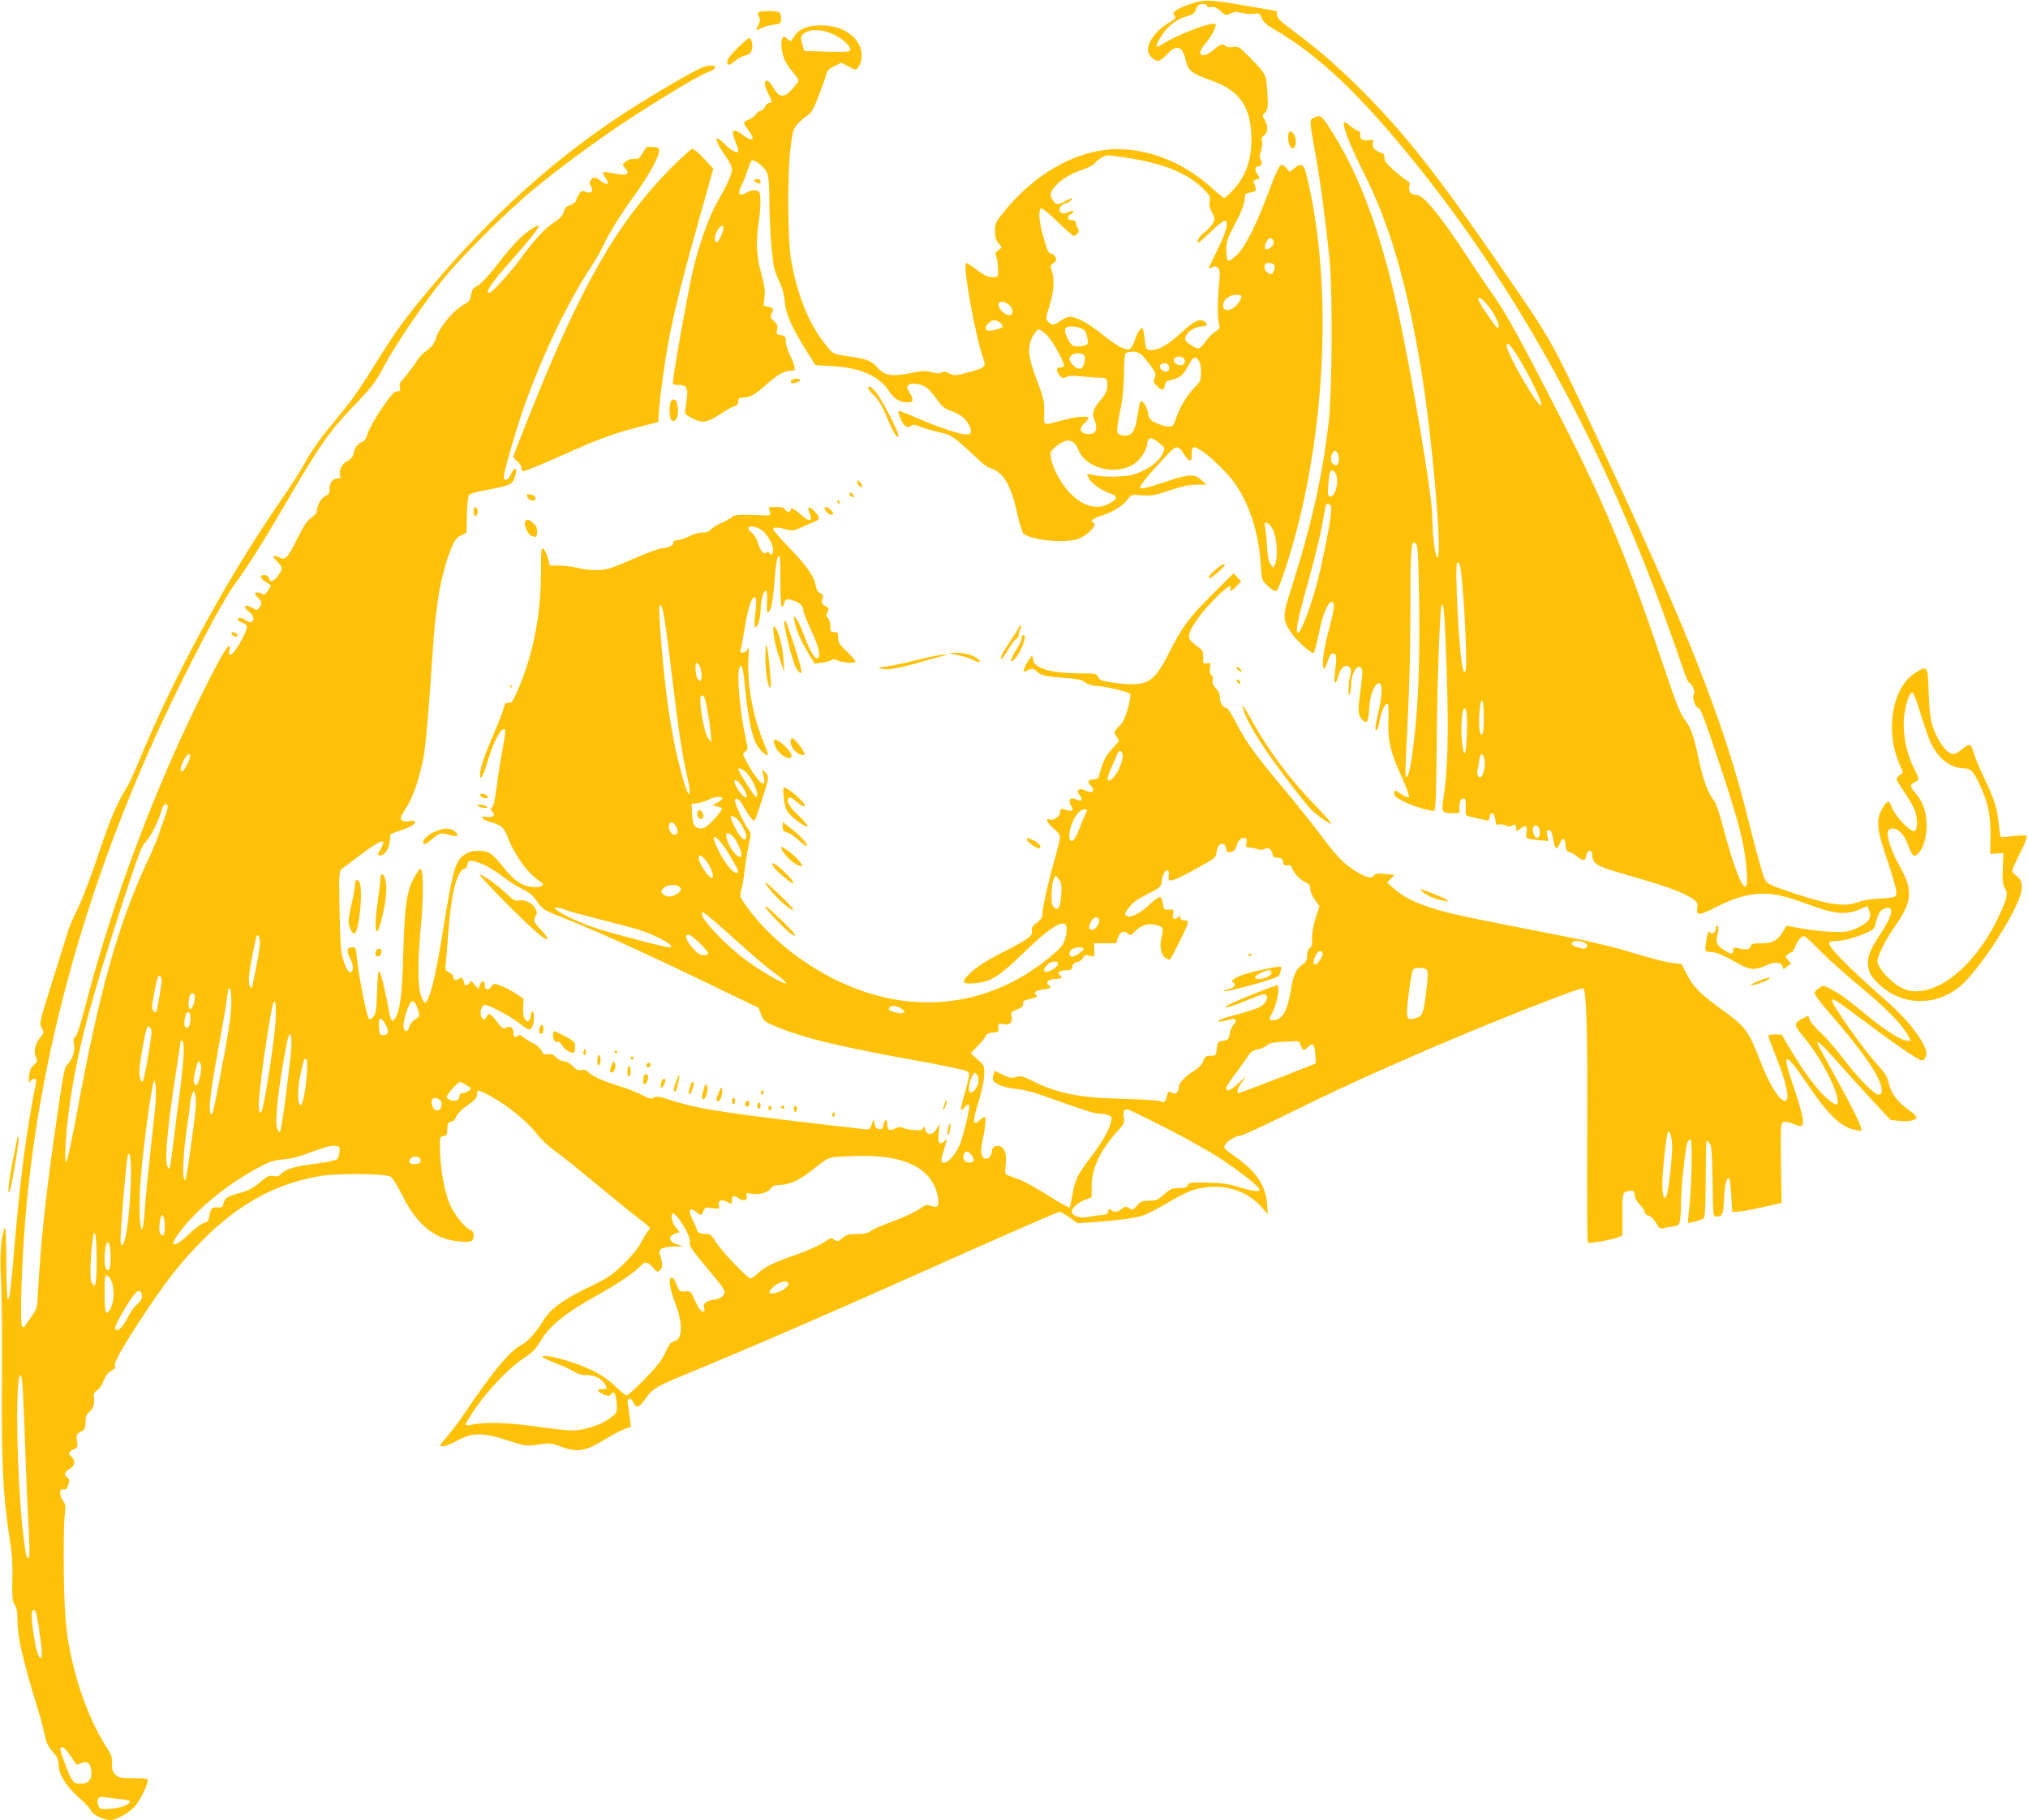<?xml version="1.0" standalone="no"?>
<!DOCTYPE svg PUBLIC "-//W3C//DTD SVG 20010904//EN"
 "http://www.w3.org/TR/2001/REC-SVG-20010904/DTD/svg10.dtd">
<svg version="1.0" xmlns="http://www.w3.org/2000/svg"
 width="1280pt" height="1149pt" viewBox="0 0 1280 1149"
 preserveAspectRatio="xMidYMid meet">
<g transform="translate(0,1149) scale(0.1,-0.1)"
fill="#ffc107" stroke="none">
<path d="M7519 11467 c-84 -28 -125 -55 -110 -70 17 -17 14 -24 -31 -50 -88
-52 -148 -141 -129 -191 12 -31 49 -56 69 -48 9 3 33 23 53 44 57 60 93 46
113 -43 15 -66 36 -82 166 -129 170 -61 240 -158 248 -342 6 -149 -32 -262
-122 -355 -22 -24 -44 -43 -49 -43 -5 0 -36 25 -69 55 -162 150 -357 238 -558
252 -265 18 -557 -134 -770 -402 -45 -56 -50 -68 -50 -113 0 -35 6 -57 22 -77
l21 -27 -22 -17 c-19 -15 -21 -21 -12 -45 6 -15 11 -50 11 -77 0 -48 -1 -49
-31 -49 -35 0 -58 11 -118 57 -24 18 -48 33 -53 33 -25 0 56 -457 108 -602 19
-54 12 -61 -96 -89 -82 -22 -87 -22 -119 -6 -25 13 -37 14 -47 6 -10 -8 -27
-8 -63 1 -41 10 -64 9 -132 -5 -119 -24 -165 -17 -209 33 -39 44 -71 57 -180
72 -105 15 -102 13 -160 88 -98 126 -170 308 -207 522 -22 125 -24 533 -4 704
13 107 18 123 44 152 15 18 43 42 61 53 27 17 40 39 74 128 23 60 45 121 48
136 5 21 18 34 51 50 l44 21 45 -24 c44 -24 46 -25 60 -6 41 57 25 147 -37
200 -54 45 -116 66 -201 66 -79 0 -137 -24 -165 -68 -9 -15 -18 -29 -20 -31
-2 -2 -12 4 -24 14 -17 17 -22 17 -30 5 -14 -21 -6 -98 15 -141 9 -20 33 -55
52 -77 19 -22 34 -44 34 -49 0 -15 -62 -85 -84 -93 -29 -11 -51 3 -77 50 -41
73 -73 40 -33 -35 28 -54 30 -65 9 -65 -9 0 -21 -11 -27 -25 -6 -14 -18 -25
-27 -25 -9 0 -22 -9 -29 -21 -7 -11 -29 -27 -48 -35 -37 -16 -37 -17 3 -70 41
-55 24 -72 -31 -31 -69 52 -86 42 -56 -33 11 -28 20 -55 20 -60 0 -24 -38 -6
-82 37 -78 77 -74 34 7 -81 19 -26 35 -60 35 -75 0 -31 -30 -97 -93 -207 -52
-91 -112 -257 -152 -424 -33 -138 -135 -712 -128 -722 2 -5 19 -8 37 -8 49 0
60 -19 51 -87 -3 -32 -9 -67 -11 -78 -4 -16 5 -25 46 -46 64 -33 94 -28 181
30 34 23 72 44 85 47 17 4 24 13 24 30 0 20 5 24 30 24 43 0 79 21 152 87 66
59 111 83 153 83 23 0 25 3 19 28 -4 15 -17 48 -30 74 -13 26 -24 63 -24 81 0
30 -4 35 -31 41 -28 5 -30 8 -24 35 5 23 1 34 -20 54 -23 20 -25 28 -16 45 17
32 14 39 -20 46 l-30 6 6 53 c5 41 1 74 -21 152 -30 109 -34 207 -15 325 12
72 14 160 5 184 -8 21 -49 20 -85 -1 -44 -26 -56 -6 -28 48 12 24 30 69 39 99
10 30 21 55 26 57 18 6 73 -37 91 -69 14 -27 18 -61 19 -188 2 -183 17 -379
34 -435 7 -22 22 -60 35 -85 13 -27 24 -72 28 -113 5 -77 48 -172 140 -317
l54 -85 104 -6 c178 -10 295 -61 357 -154 36 -54 68 -74 120 -75 38 0 41 14
12 63 -18 30 -19 36 -5 47 20 16 81 7 115 -18 14 -10 42 -43 63 -73 29 -41 48
-58 83 -71 25 -9 56 -24 70 -33 32 -21 65 -74 62 -100 -3 -16 -9 -19 -38 -17
-45 4 -189 53 -314 108 -55 24 -102 42 -104 40 -8 -9 19 -74 37 -90 16 -15 22
-15 39 -5 17 11 27 10 59 -4 21 -9 69 -23 106 -32 99 -22 93 -18 277 -190 19
-18 46 -36 60 -40 81 -24 130 -104 169 -281 16 -70 35 -131 42 -135 69 -45
292 -61 359 -25 67 35 109 88 78 98 -22 8 2 26 55 43 74 24 132 60 162 100 26
34 27 34 93 28 59 -4 80 -1 174 31 77 26 125 36 170 36 l63 1 -33 29 c-45 41
-76 39 -239 -16 -91 -31 -139 -42 -146 -35 -9 9 37 68 169 209 59 63 70 63
109 2 31 -49 51 -48 47 3 -1 19 2 38 8 42 29 18 199 -131 272 -238 87 -128
143 -307 155 -496 6 -102 7 -104 40 -135 58 -53 59 -52 87 21 40 105 101 314
134 463 154 677 172 1439 48 2019 -34 161 -41 170 -96 129 l-32 -23 -18 23
c-10 12 -23 22 -29 22 -15 0 -41 -54 -95 -200 -72 -190 -137 -318 -189 -369
-25 -24 -50 -40 -56 -37 -6 4 -11 34 -11 67 0 52 6 71 56 167 47 90 59 125 63
184 1 4 17 10 37 14 36 7 38 11 19 57 -6 14 -2 20 14 24 25 6 25 7 5 38 -17
25 -12 45 11 45 18 0 24 21 12 42 -8 11 -7 28 2 56 7 21 10 49 6 61 -5 17 -1
27 14 37 25 18 27 56 4 95 -16 27 -16 29 2 49 19 21 20 35 12 157 -6 82 -9 88
-106 188 -69 70 -73 73 -110 68 -23 -3 -41 -1 -45 6 -12 18 -34 13 -69 -18
-78 -69 -126 -42 -60 33 22 25 47 63 55 85 16 39 15 41 -2 41 -52 0 -251 -80
-332 -134 -38 -25 -37 -4 1 55 39 62 96 107 158 125 42 12 54 21 59 40 4 13
14 29 24 34 20 11 50 4 50 -11 0 -5 11 -7 24 -3 17 4 33 -2 58 -25 34 -29 37
-30 65 -16 23 11 37 12 68 4 22 -6 56 -9 77 -6 36 5 39 3 52 -28 9 -22 31 -43
63 -61 300 -173 565 -425 941 -897 630 -791 1156 -1758 1547 -2842 45 -126 95
-267 110 -312 14 -46 31 -83 36 -83 16 0 41 -60 30 -73 -14 -18 10 -87 30 -87
12 0 43 -84 127 -337 126 -380 157 -498 174 -661 25 -250 -49 -123 -148 253
-20 77 -45 149 -55 160 -34 37 -70 134 -95 252 -33 159 -50 206 -91 261 -29
37 -57 110 -143 367 -214 636 -359 987 -618 1495 -241 472 -362 694 -422 780
-37 52 -120 174 -183 271 -180 274 -283 399 -328 399 -34 0 -52 21 -44 53 5
20 2 28 -17 38 -12 7 -50 37 -83 66 -46 42 -59 60 -57 78 2 17 -3 25 -20 30
-39 12 -60 37 -53 63 5 22 4 23 -25 17 -36 -8 -63 9 -55 36 4 12 -1 19 -15 24
-11 3 -34 18 -50 32 -17 14 -33 23 -36 21 -15 -15 33 -138 123 -318 161 -319
266 -674 357 -1210 72 -421 143 -1220 108 -1220 -13 0 -32 153 -32 259 0 133
-132 915 -225 1336 -99 448 -231 808 -388 1061 -86 139 -88 140 -127 124 -38
-16 -38 -6 4 -240 30 -164 68 -458 88 -665 20 -212 16 -829 -6 -1020 -40 -348
-110 -656 -240 -1063 -52 -162 -52 -186 5 -268 36 -52 131 -136 141 -126 5 5
19 60 32 123 25 122 57 199 81 199 23 0 18 -41 -20 -185 -33 -122 -46 -235
-27 -235 5 0 15 21 23 48 11 36 19 47 34 47 22 0 24 -20 10 -127 -9 -69 6 -78
23 -13 14 51 45 76 69 53 11 -12 12 -24 4 -59 -13 -54 -13 -148 -1 -109 4 14
8 44 9 68 2 74 49 134 68 85 4 -9 -1 -71 -11 -137 -18 -125 -15 -158 18 -185
25 -21 33 -5 38 77 5 85 32 154 61 160 24 5 23 -74 -3 -183 -22 -94 -24 -115
-12 -115 5 0 14 28 20 61 11 63 36 114 51 105 5 -3 6 -47 4 -98 -6 -125 12
-206 82 -358 31 -68 52 -127 48 -131 -5 -5 -25 2 -45 16 -45 30 -48 31 -48 5
0 -14 17 -28 58 -49 61 -31 175 -65 195 -58 8 2 12 100 14 343 3 430 20 930
32 951 14 26 19 -45 33 -445 12 -366 5 -611 -23 -781 -12 -77 -7 -84 58 -85
45 -1 48 1 45 23 -5 35 7 71 23 71 16 0 19 -14 16 -72 -2 -33 0 -38 26 -43 15
-3 47 -10 70 -16 54 -12 51 -13 55 14 5 38 33 26 36 -16 3 -32 6 -37 21 -32
11 3 30 0 45 -6 19 -9 29 -9 39 -1 16 14 27 6 27 -20 0 -19 1 -19 26 1 34 27
47 18 39 -25 -7 -39 -6 -40 78 -48 l59 -5 -6 35 c-5 26 -4 34 8 34 16 0 21
-12 32 -73 9 -51 21 -55 39 -11 18 43 32 37 37 -16 2 -25 8 -36 23 -39 11 -2
33 -14 48 -27 37 -31 55 -30 59 3 4 41 38 44 38 5 0 -51 26 -69 160 -108 255
-73 356 -107 415 -136 84 -42 95 -54 88 -90 -10 -51 12 -49 125 9 126 64 223
87 327 80 68 -5 122 -20 310 -88 111 -39 187 -42 259 -11 27 12 50 22 51 22 2
0 8 -14 14 -32 15 -44 -6 -73 -77 -106 -49 -23 -69 -26 -147 -25 -49 1 -137
10 -195 20 l-105 19 -20 -35 c-33 -57 -67 -76 -138 -76 -53 0 -63 -3 -68 -20
-5 -21 -27 -23 -81 -10 -24 6 -28 4 -28 -14 0 -26 -14 -27 -56 0 -48 29 -57
50 -44 100 8 30 8 45 1 52 -8 8 -11 5 -11 -10 0 -30 -26 -49 -38 -27 -7 12
-12 2 -21 -45 -7 -34 -9 -66 -6 -71 3 -6 20 -10 37 -10 29 0 84 -24 171 -74
68 -39 107 -42 171 -12 59 28 101 24 108 -10 3 -15 6 -14 28 4 l25 20 -20 22
c-19 22 -19 22 0 36 10 8 22 14 26 14 3 0 12 15 19 33 16 40 39 67 56 67 8 0
51 -39 96 -86 46 -48 156 -147 244 -220 167 -138 274 -245 313 -314 l22 -40
-23 0 c-34 0 -137 64 -242 150 -137 113 -166 134 -229 170 -55 31 -58 31 -83
15 -14 -9 -28 -23 -31 -31 -3 -9 29 -53 84 -117 114 -131 202 -241 265 -335
73 -108 97 -192 54 -192 -26 0 -126 102 -217 221 -49 65 -118 143 -152 175
-34 31 -64 68 -67 81 -5 23 -5 23 -39 6 -59 -31 -60 -44 -9 -104 98 -115 192
-281 220 -383 19 -71 2 -76 -62 -19 -65 58 -144 165 -225 301 l-60 101 -42 1
c-24 0 -43 -4 -43 -8 0 -5 18 -53 40 -108 76 -185 101 -304 66 -304 -36 0 -99
104 -161 265 -67 174 -92 207 -232 308 -143 103 -185 145 -227 228 l-33 64
-59 6 c-32 3 -140 31 -239 61 -118 37 -271 74 -445 108 -585 114 -680 133
-794 166 -132 38 -216 79 -279 135 l-42 37 23 25 23 24 -58 6 c-45 5 -61 3
-69 -8 -17 -23 -45 -18 -110 21 -81 49 -120 88 -233 239 -54 72 -162 207 -240
300 -173 206 -227 282 -289 402 -26 51 -52 93 -59 93 -22 0 -43 31 -43 64 0
22 -9 43 -26 61 -18 19 -24 34 -20 50 4 14 0 27 -8 34 -10 8 -13 23 -9 45 5
31 4 33 -20 29 -23 -5 -24 -2 -23 37 1 34 -4 46 -23 59 -13 9 -34 26 -47 38
-31 28 -25 58 22 128 75 112 245 274 220 210 -9 -24 8 -17 39 15 l29 30 -24
25 -24 26 -129 -128 c-152 -152 -195 -208 -275 -368 -101 -202 -142 -224 -359
-194 -69 10 -83 15 -92 35 -10 22 -15 23 -117 23 -179 1 -285 31 -294 86 l-5
30 -21 -30 c-22 -31 -40 -75 -30 -75 3 0 17 5 31 12 21 10 29 8 48 -9 30 -28
46 -32 171 -42 85 -6 113 -12 136 -29 19 -14 44 -22 70 -22 44 0 199 -36 213
-50 5 -4 -1 -45 -14 -90 -17 -63 -30 -90 -56 -116 -34 -34 -34 -34 -17 -63
l17 -29 -46 -52 c-43 -47 -54 -72 -83 -177 -2 -7 -17 -13 -34 -13 -33 0 -40
-19 -15 -40 19 -16 19 -40 0 -40 -8 0 -26 5 -40 12 -36 16 -56 -3 -31 -31 22
-25 13 -45 -14 -31 -44 24 -64 2 -38 -40 17 -26 3 -36 -32 -23 -32 12 -40 8
-40 -18 0 -23 -42 -51 -64 -43 -32 12 -16 -24 24 -56 25 -20 40 -40 40 -54 0
-12 -14 -72 -31 -132 -42 -148 -79 -312 -79 -350 0 -24 -8 -38 -36 -59 -28
-21 -35 -33 -31 -52 6 -32 -22 -52 -193 -139 -89 -46 -153 -86 -189 -120 -69
-64 -64 -79 25 -71 98 9 151 43 304 191 133 129 209 186 249 186 24 0 29 -22
18 -80 -11 -52 -27 -73 -118 -146 -287 -230 -631 -317 -985 -249 -352 67 -723
309 -924 600 -31 45 -32 49 -21 86 7 22 16 79 21 127 6 48 17 119 26 159 16
70 16 72 -5 101 -36 52 -91 176 -82 185 14 14 29 0 62 -58 28 -51 56 -83 63
-74 7 9 75 217 81 250 5 28 2 38 -16 54 l-22 20 7 -25 c36 -116 -24 -73 -105
77 -23 43 -23 45 -5 58 17 13 18 17 2 87 -37 168 -58 414 -37 447 15 23 21 -3
36 -151 17 -165 40 -278 65 -328 20 -39 67 -87 76 -77 3 3 -10 43 -29 89 -66
155 -104 373 -93 527 5 54 3 69 -4 54 -11 -27 -56 -33 -46 -7 4 9 15 73 27
143 20 124 44 198 64 190 11 -5 11 -26 0 -121 -5 -46 -4 -68 3 -68 15 0 32 57
33 114 0 58 19 122 34 118 6 -1 9 -31 6 -74 -2 -47 0 -68 7 -64 20 12 31 71
41 205 5 74 15 139 20 144 15 15 16 11 16 -160 0 -95 4 -153 10 -153 6 -1 12
7 13 17 6 30 19 36 56 23 45 -14 66 -35 66 -63 0 -12 23 -69 50 -127 47 -99
62 -162 41 -175 -16 -9 -48 42 -82 134 -18 49 -41 100 -52 113 l-18 23 6 -40
c8 -48 42 -126 91 -206 l35 -58 47 6 c26 3 53 10 60 16 9 7 20 7 35 -1 33 -16
117 -22 117 -8 0 6 -25 35 -55 63 -47 44 -55 58 -55 88 0 31 -3 35 -25 35 -22
0 -25 4 -25 39 0 22 -6 44 -15 51 -11 9 -12 17 -5 30 15 27 13 34 -12 45 -23
10 -26 25 -14 55 4 10 -2 19 -16 25 -16 7 -25 22 -29 46 -9 59 -55 124 -165
239 -57 59 -104 112 -104 119 0 14 28 14 83 -1 39 -10 49 -9 98 14 30 14 66
30 82 36 34 15 34 24 -2 64 -34 38 -49 32 -31 -12 22 -53 -1 -58 -53 -11 -43
40 -67 51 -67 31 0 -16 -30 -12 -36 5 -4 11 -21 15 -56 15 -44 0 -49 -2 -43
-17 12 -33 10 -38 -20 -37 -170 7 -196 6 -213 -9 -9 -8 -38 -25 -64 -36 -26
-11 -57 -30 -69 -42 -16 -16 -33 -22 -56 -21 -19 2 -53 -8 -82 -23 -28 -14
-62 -25 -76 -25 -15 0 -25 -6 -25 -15 0 -19 -25 -31 -76 -37 -22 -3 -97 -31
-165 -61 -68 -30 -142 -60 -164 -66 -54 -15 -128 -13 -200 4 -33 8 -86 15
-117 15 l-58 0 -11 44 c-6 25 -18 51 -28 60 -15 13 -16 2 -17 -157 0 -269 -53
-528 -154 -752 -24 -54 -33 -65 -51 -62 -19 2 -24 -5 -30 -34 -5 -20 -33 -93
-63 -162 -58 -134 -86 -216 -86 -254 0 -47 17 -20 44 69 41 139 90 229 114
214 4 -2 -2 -54 -14 -115 -12 -61 -29 -168 -38 -238 -11 -87 -20 -131 -30
-139 -13 -9 -13 -12 1 -26 23 -24 6 -41 -34 -35 -50 9 -37 -15 18 -31 79 -23
89 -33 118 -108 44 -112 133 -231 205 -271 28 -16 10 -33 -35 -33 -79 0 -133
36 -216 143 -24 31 -57 64 -73 72 -36 19 -103 19 -138 1 -78 -41 -90 -79 -157
-498 -45 -284 -87 -448 -114 -448 -6 0 -17 23 -26 52 -19 66 -19 216 0 413 16
161 18 338 6 370 -7 17 -11 15 -33 -21 -60 -95 -74 -179 -83 -515 -6 -241 -20
-350 -51 -397 -21 -31 -27 -21 -43 68 -19 104 -43 203 -55 225 -9 16 -12 -10
-16 -121 -4 -122 -8 -145 -24 -163 -11 -12 -23 -18 -28 -13 -13 13 -67 286
-74 375 -7 73 -8 77 -31 77 -34 0 -38 -22 -13 -70 22 -43 23 -81 3 -87 -14 -5
-31 25 -51 92 -11 36 -16 117 -19 297 -4 229 -3 249 14 262 10 8 56 43 103 78
148 112 186 125 142 47 -21 -37 -22 -39 -4 -39 30 0 56 37 62 88 l5 47 64 23
c36 12 71 28 78 34 23 19 14 31 -17 25 -36 -8 -60 0 -60 19 0 8 16 38 35 67
42 61 87 197 109 323 15 85 32 286 56 649 21 313 52 492 111 645 26 69 36 83
67 99 l36 18 3 114 c2 77 7 117 16 127 8 7 60 21 118 31 134 24 156 35 169 80
12 45 12 51 -1 51 -5 0 -17 -16 -25 -35 -16 -38 -44 -47 -44 -14 0 27 58 232
110 389 116 345 294 720 460 965 15 22 50 87 78 145 31 61 96 165 157 249 104
142 175 268 175 310 0 16 -6 21 -30 23 -16 0 -35 1 -40 2 -6 1 -21 -17 -33
-39 -20 -34 -27 -40 -53 -38 -17 2 -39 -5 -54 -16 -23 -19 -24 -20 -7 -39 38
-42 16 -54 -68 -37 -33 7 -63 11 -68 8 -4 -2 2 -18 13 -34 30 -41 16 -54 -24
-24 -38 29 -49 31 -66 10 -11 -13 -11 -20 0 -41 18 -33 3 -48 -33 -35 -23 9
-29 7 -41 -12 -8 -12 -17 -31 -20 -42 -3 -12 -20 -25 -38 -30 -24 -8 -34 -18
-40 -42 -6 -24 -23 -42 -63 -68 -58 -39 -115 -101 -215 -235 -63 -85 -177
-210 -192 -210 -31 0 18 70 147 215 94 105 165 193 165 206 0 17 -62 -22 -118
-75 -30 -28 -82 -87 -116 -131 -80 -106 -136 -165 -163 -176 -17 -6 -24 -19
-29 -49 -5 -31 -13 -44 -33 -55 -78 -40 -170 -150 -192 -228 -6 -22 -24 -46
-47 -63 -44 -33 -52 -43 -96 -109 -19 -27 -46 -62 -61 -77 -21 -21 -26 -33
-21 -53 5 -21 3 -25 -17 -25 -19 0 -39 -23 -100 -112 -42 -62 -81 -132 -87
-156 -6 -24 -19 -46 -28 -49 -31 -11 -52 -35 -58 -69 -4 -24 -16 -39 -40 -53
-38 -22 -56 -57 -47 -90 4 -16 1 -21 -15 -21 -31 0 -52 -27 -52 -66 0 -28 -5
-36 -25 -44 -26 -10 -55 -62 -55 -97 0 -10 -16 -28 -34 -40 -26 -17 -47 -48
-86 -126 -59 -121 -81 -147 -110 -129 -11 7 -27 12 -37 12 -13 0 -9 -8 15 -33
39 -40 39 -49 6 -93 -30 -38 -49 -43 -57 -14 -3 12 -14 20 -25 20 -36 0 -34
-19 2 -41 20 -12 36 -23 36 -26 0 -3 -10 -18 -21 -35 -15 -21 -25 -26 -32 -19
-13 13 -47 15 -47 3 0 -5 9 -17 20 -27 24 -21 25 -34 6 -61 -14 -19 -15 -19
-46 0 -45 26 -62 6 -21 -23 33 -24 41 -58 16 -68 -9 -3 -24 2 -34 11 -20 18
-51 21 -51 5 0 -5 14 -15 30 -20 37 -13 37 -25 4 -92 -51 -101 -99 -146 -86
-81 12 65 -29 7 -115 -161 -340 -664 -615 -1391 -802 -2115 -24 -93 -46 -159
-56 -166 -11 -8 -14 -20 -9 -38 10 -40 -4 -92 -33 -127 -30 -35 -26 -17 -88
-444 -61 -429 -90 -709 -108 -1050 -3 -51 -9 -67 -39 -107 -20 -26 -38 -52
-40 -59 -2 -7 -9 -9 -17 -5 -14 9 -9 272 10 561 76 1139 411 2328 984 3490
150 303 286 555 345 635 92 127 169 248 325 515 212 364 275 454 430 615 115
121 137 149 190 250 73 138 259 411 380 557 116 141 388 412 544 542 170 142
404 315 596 442 192 128 472 296 517 311 75 25 66 57 -11 39 -48 -11 -377
-204 -581 -342 -438 -296 -843 -674 -1221 -1139 -115 -141 -166 -214 -290
-413 -57 -93 -129 -199 -159 -236 -30 -38 -94 -117 -142 -176 -48 -59 -106
-144 -129 -189 -23 -44 -94 -155 -157 -246 -339 -490 -677 -1113 -898 -1652
-25 -62 -60 -138 -79 -168 -66 -110 -98 -187 -176 -419 -43 -130 -101 -281
-128 -336 -27 -55 -54 -116 -59 -135 -6 -19 -50 -160 -98 -313 -86 -273 -87
-279 -71 -306 16 -28 16 -30 -13 -66 -32 -40 -39 -89 -20 -126 9 -16 6 -23
-16 -42 -20 -17 -27 -34 -31 -72 -3 -39 -2 -46 7 -32 6 9 18 17 27 17 12 0 14
-7 9 -32 -56 -279 -93 -554 -131 -983 -30 -348 -34 -375 -46 -375 -5 0 -9 94
-9 233 0 128 -4 225 -9 217 -23 -43 -34 -174 -25 -318 5 -81 8 -358 6 -617 -4
-524 6 -745 44 -995 20 -127 25 -195 22 -295 -2 -110 0 -134 15 -155 11 -16
17 -44 17 -80 0 -128 26 -242 135 -600 19 -63 37 -134 41 -158 5 -30 18 -57
45 -88 30 -35 39 -54 39 -83 0 -61 43 -131 124 -205 41 -36 78 -76 81 -87 7
-23 82 -59 121 -59 35 0 113 42 151 82 31 32 78 123 85 163 3 18 -3 19 -89 20
-83 0 -95 2 -115 23 -18 18 -23 32 -21 70 1 38 -4 56 -31 97 -78 117 -158 306
-201 472 -54 206 -67 319 -72 613 -2 151 -1 315 4 364 8 78 7 91 -9 111 -10
13 -18 35 -18 50 0 21 4 26 22 23 17 -2 23 4 30 31 8 27 6 36 -6 43 -25 14
-19 37 14 56 35 20 39 51 10 77 -23 20 -18 32 17 46 23 9 25 13 19 52 -6 39
-4 43 24 59 26 15 30 22 30 62 0 33 5 48 20 59 25 18 39 55 33 93 -4 24 0 34
19 46 14 9 33 37 42 62 12 31 28 51 47 62 23 11 29 20 24 35 -7 21 73 157 226
384 119 176 203 280 328 406 229 230 459 356 741 405 106 18 409 16 446 -4 11
-6 43 -58 72 -116 94 -189 206 -280 361 -293 57 -5 75 -3 82 8 15 25 10 57
-11 64 -35 11 -107 103 -134 170 -32 81 -56 215 -59 332 -2 84 -1 88 21 91 23
3 24 6 26 57 1 22 6 31 22 33 12 2 27 16 35 35 8 19 37 48 72 71 41 29 57 46
57 62 0 13 4 25 9 29 11 6 143 -69 205 -118 76 -58 131 -111 171 -163 22 -29
72 -75 110 -102 39 -27 153 -119 255 -204 102 -84 223 -183 269 -218 72 -55
81 -65 67 -75 -9 -7 -30 -39 -46 -72 -20 -39 -57 -86 -113 -141 -74 -72 -99
-89 -209 -142 -169 -81 -254 -142 -298 -215 -49 -79 -97 -133 -139 -155 -73
-37 -183 -170 -360 -434 -29 -43 -77 -107 -107 -142 -53 -63 -54 -64 -28 -64
15 0 57 17 93 37 91 51 161 51 319 -1 112 -36 115 -37 190 -25 67 10 83 9 122
-6 129 -48 167 -42 313 47 43 26 94 52 114 59 l35 11 -7 57 c-3 31 -9 71 -12
89 -7 40 18 45 35 7 17 -36 37 -31 70 18 49 70 71 83 257 160 446 184 898 380
1728 751 340 152 626 276 634 276 8 0 37 -16 64 -36 l50 -36 92 6 c171 12 282
28 330 46 26 10 94 46 150 79 123 72 169 90 262 98 128 10 251 -38 331 -131
l36 -41 -5 66 c-8 114 -70 206 -198 295 -70 49 -78 58 -68 75 13 26 68 59 96
59 12 0 142 60 290 133 304 150 521 250 903 415 403 173 962 394 973 383 21
-21 28 -288 25 -928 -2 -369 0 -674 4 -678 7 -7 148 18 191 34 l27 11 0 135
c0 143 0 142 50 147 21 3 25 -2 28 -28 2 -19 15 -43 33 -60 16 -15 29 -35 29
-45 0 -10 11 -19 25 -23 15 -4 34 -22 47 -46 18 -32 27 -39 43 -35 11 4 39 9
61 12 39 5 42 8 48 42 3 20 6 69 6 109 0 89 27 344 40 378 6 15 15 22 21 18
13 -8 5 -320 -11 -449 -5 -38 -7 -71 -6 -73 7 -6 89 17 100 28 7 7 11 84 12
238 1 276 -1 261 21 239 16 -16 18 -45 22 -242 3 -222 3 -225 25 -225 38 0 43
13 48 118 5 93 17 137 34 120 3 -4 8 -52 11 -107 l6 -101 31 0 c17 0 87 13
156 28 l125 28 -4 252 c-3 234 -2 252 14 258 10 4 32 2 49 -5 69 -29 76 -27
76 15 0 22 -25 113 -57 206 -82 236 -62 241 86 22 122 -179 197 -255 274 -280
31 -9 60 -15 64 -11 11 11 -40 118 -162 338 -63 115 -115 211 -115 214 0 19
31 -10 126 -117 60 -68 160 -178 222 -245 l113 -122 56 -7 c57 -7 103 2 110
22 2 6 -22 28 -52 49 -67 46 -110 105 -125 171 -8 35 -24 62 -58 99 -95 101
-312 408 -298 422 9 10 22 1 221 -147 94 -71 211 -154 260 -186 83 -54 89 -56
101 -39 21 28 17 52 -15 109 -47 80 -118 163 -221 254 -265 234 -378 351 -364
373 3 5 22 9 42 9 46 0 120 20 190 50 40 17 54 29 58 49 14 65 30 96 57 105
66 24 57 -36 -25 -161 -63 -97 -78 -131 -78 -183 0 -53 18 -86 73 -137 156
-144 389 -135 540 20 101 105 242 313 318 471 51 104 53 162 9 194 -16 13 -30
28 -30 36 0 7 23 57 50 111 32 61 47 102 41 108 -5 5 -36 5 -82 -1 -41 -5 -77
-8 -80 -6 -3 2 -9 37 -13 78 -9 99 -26 154 -92 294 -31 64 -61 137 -67 161 -7
24 -17 46 -24 48 -7 3 -29 -9 -48 -26 -20 -17 -44 -31 -54 -31 -29 0 -64 34
-94 88 -48 87 -58 137 -64 300 -6 174 -6 173 -86 123 -146 -93 -191 -366 -96
-580 l20 -46 -20 -17 c-12 -9 -21 -21 -21 -26 0 -6 21 -41 47 -79 25 -37 54
-86 64 -108 24 -51 25 -133 3 -142 -23 -8 -120 91 -140 144 -9 24 -20 43 -25
43 -15 0 -49 -53 -59 -92 -15 -54 -5 -110 52 -278 27 -80 52 -164 55 -187 7
-49 4 -50 -117 -56 -41 -2 -95 -12 -120 -21 -81 -32 -185 -19 -395 51 -177 59
-180 61 -199 98 -10 21 -54 178 -96 349 -160 646 -381 1204 -970 2456 -292
620 -267 577 -639 1115 -354 512 -548 759 -791 1009 -165 169 -302 291 -467
413 -90 67 -113 89 -113 109 0 13 -1 24 -2 24 -2 1 -82 14 -178 31 -238 42
-280 44 -361 16z m-2251 -198 c61 -30 109 -79 97 -99 -4 -7 -57 -9 -148 -6
l-141 4 -12 43 c-10 33 -10 46 -1 57 34 42 123 43 205 1z m1837 -774 c225 -32
384 -95 482 -190 50 -48 54 -56 48 -84 -5 -23 -1 -43 14 -72 19 -36 20 -43 7
-67 -8 -15 -32 -42 -55 -60 -36 -29 -54 -62 -34 -62 3 0 39 32 80 71 40 39 78
69 85 66 25 -8 8 -72 -47 -182 -30 -61 -55 -114 -55 -118 0 -4 9 -2 19 5 15 9
23 9 37 -2 15 -13 16 -26 8 -105 -10 -114 -10 -211 0 -250 7 -27 4 -32 -23
-48 -17 -10 -44 -38 -61 -62 -17 -25 -38 -45 -46 -45 -21 0 -84 43 -84 58 0
41 57 82 116 82 27 0 29 17 2 33 -27 18 -66 -2 -143 -74 -79 -73 -140 -108
-187 -109 -34 0 -37 5 -44 79 -4 34 -11 61 -15 61 -12 0 -35 -39 -48 -82 -7
-20 -19 -42 -27 -49 -22 -18 -81 12 -187 98 -83 66 -153 103 -198 103 -10 0
-35 -11 -55 -25 -44 -30 -56 -31 -78 -6 -17 18 -16 23 8 101 28 87 33 167 15
220 -11 29 -10 34 11 50 19 14 21 20 11 38 -7 12 -18 22 -27 22 -17 0 -24 17
-53 120 -23 80 -27 155 -11 165 6 4 53 -34 104 -84 52 -50 99 -91 104 -91 5 0
15 7 23 16 10 12 10 20 1 35 -7 10 -12 26 -12 34 0 9 -9 15 -25 15 -31 0 -33
25 -4 40 31 17 14 25 -21 10 -24 -10 -33 -10 -45 0 -20 16 -3 48 30 56 13 3
29 12 36 20 16 19 6 18 -38 -6 -48 -26 -57 -25 -77 5 -23 35 -20 49 15 90 39
44 96 78 175 105 32 11 65 28 71 37 17 23 65 53 83 53 8 0 60 -7 115 -15z
m-2552 -490 c-22 -50 -36 -59 -41 -23 -3 32 36 94 50 80 8 -8 5 -24 -9 -57z
m3485 -42 c2 -13 -5 -27 -20 -37 -31 -22 -44 -6 -27 33 16 35 42 38 47 4z m6
-149 c6 -15 -9 -54 -20 -54 -30 0 -56 44 -37 63 12 13 51 7 57 -9z m-210 -192
c9 -15 -33 -72 -61 -83 -35 -13 -53 -5 -53 24 0 24 21 49 50 60 23 8 58 8 64
-1z m1543 -44 c55 -59 102 -158 75 -158 -10 0 -122 165 -122 180 0 18 16 11
47 -22z m-3004 -16 c9 -8 17 -26 17 -39 0 -20 -4 -24 -27 -21 -31 4 -68 49
-59 73 7 19 39 13 69 -13z m-61 -109 c26 -24 23 -31 -23 -43 -66 -18 -88 1
-49 40 24 24 47 25 72 3z m506 -34 c25 -8 34 -19 42 -50 6 -22 8 -44 5 -49 -9
-15 -71 -23 -92 -12 -24 13 -58 85 -50 106 7 19 50 21 95 5z m-207 -48 c39
-42 112 -177 103 -192 -3 -5 -14 -9 -25 -9 -24 0 -24 -21 -1 -50 16 -20 21
-21 41 -10 16 8 44 10 95 4 39 -4 91 -8 116 -8 42 -1 45 -3 48 -30 5 -44 -4
-68 -44 -114 -44 -52 -55 -87 -36 -124 20 -41 12 -82 -17 -86 -67 -10 -92 26
-46 66 14 12 25 26 25 32 0 16 -72 11 -156 -11 -139 -37 -124 -43 -123 48 0
71 -4 92 -47 204 -56 146 -61 208 -26 277 13 23 30 42 39 42 9 0 33 -18 54
-39z m2972 -137 c71 -115 150 -279 145 -300 -8 -38 -218 322 -218 373 0 30 26
4 73 -73z m-2366 4 c16 -18 42 -50 56 -72 21 -32 24 -42 15 -62 -10 -20 -8
-28 12 -49 30 -32 48 -32 52 2 2 22 10 29 37 34 55 11 78 29 107 83 35 64 45
71 67 45 12 -15 17 -39 17 -78 0 -51 -4 -61 -30 -86 -49 -47 -101 -129 -124
-197 -22 -62 -23 -63 -57 -60 -19 2 -53 12 -75 23 -37 18 -43 25 -48 63 -7 41
-38 87 -49 69 -3 -4 -10 -40 -16 -80 -18 -117 -41 -145 -106 -129 -31 8 -31
20 -4 156 15 69 22 146 23 225 1 66 5 126 9 133 5 6 25 12 46 12 29 0 44 -7
68 -32z m-378 13 c19 -12 3 -84 -20 -89 -24 -4 -69 36 -69 63 0 30 56 47 89
26z m639 -37 c4 -26 -22 -38 -49 -24 -36 20 -21 53 21 48 17 -2 26 -10 28 -24z
m-100 -38 c6 -27 -12 -40 -37 -27 -23 13 -28 37 -8 44 22 10 42 2 45 -17z
m-54 -489 c28 -22 29 -26 17 -54 -18 -45 -68 -88 -136 -119 -48 -23 -79 -29
-152 -32 -53 -3 -113 1 -139 7 -26 7 -49 10 -51 7 -3 -3 4 -18 16 -35 24 -33
76 -68 130 -87 47 -16 46 -33 -4 -61 -79 -45 -170 -21 -254 67 -54 56 -110
161 -118 220 -5 34 -2 42 23 64 71 62 122 59 148 -9 47 -123 239 -172 358 -91
36 24 78 89 78 122 0 11 5 25 12 32 12 12 27 6 72 -31z m1126 -93 c0 -38 -14
-51 -35 -34 -18 15 -19 43 -4 71 15 29 39 6 39 -37z m-20 -93 c13 -25 13 -70
-1 -109 -12 -35 -37 -49 -46 -26 -6 15 5 132 13 146 9 14 23 9 34 -11z m-31
-204 c12 -15 -12 -163 -63 -392 -44 -198 -127 -428 -147 -408 -13 13 7 104 76
350 30 109 64 247 76 308 27 152 28 155 38 155 5 0 14 -6 20 -13z m-364 -152
c23 -48 32 -166 15 -210 l-12 -30 -17 22 c-14 16 -20 49 -25 128 -4 59 -10
114 -13 122 -4 11 0 14 13 12 10 -2 28 -22 39 -44z m-3225 -4 c33 -23 70 -89
70 -123 0 -28 -13 -37 -25 -18 -5 8 -11 8 -20 0 -16 -13 -36 13 -55 72 -6 21
-23 47 -37 57 -52 42 11 53 67 12z m4147 -452 c6 -367 -5 -645 -33 -879 -18
-150 -32 -218 -46 -226 -8 -5 -9 33 -4 127 23 461 27 613 28 954 1 384 4 423
36 392 11 -12 15 -81 19 -368z m256 237 c20 -52 52 -631 37 -670 -7 -18 -9
-16 -18 19 -23 86 -53 665 -34 665 5 0 12 -6 15 -14z m-5025 -308 c6 -29 25
-165 42 -303 55 -458 75 -593 111 -744 25 -107 10 -130 -20 -31 -71 233 -115
500 -146 876 -17 213 -18 254 -7 254 5 0 14 -24 20 -52z m238 -364 c3 -19 3
-42 -1 -51 -6 -17 -7 -17 -21 1 -8 11 -14 40 -14 64 0 38 2 43 15 32 8 -7 17
-27 21 -46z m7695 -266 c21 -69 49 -150 62 -180 46 -103 126 -167 209 -168 46
0 63 -17 104 -105 53 -114 67 -185 67 -318 l-1 -118 41 3 42 3 -4 -97 c-3 -79
0 -103 13 -124 22 -33 16 -64 -39 -180 -147 -314 -398 -515 -579 -464 -73 20
-186 132 -186 184 0 31 53 138 105 210 115 162 122 234 36 387 -54 96 -85 189
-75 221 3 10 15 18 28 18 38 0 74 -37 97 -100 28 -76 39 -86 67 -57 50 53 67
183 37 283 -8 27 -30 68 -50 91 -42 49 -43 60 -10 75 31 14 31 17 -1 80 -55
109 -79 241 -64 351 12 80 35 140 52 135 6 -2 29 -61 49 -130z m-7677 103 c10
-16 34 -144 40 -216 l7 -70 -20 23 c-30 35 -67 272 -43 272 6 0 13 -4 16 -9z
m4921 -131 c0 -68 -4 -105 -11 -107 -16 -5 -22 49 -16 140 3 50 9 76 16 74 7
-2 11 -40 11 -107z m-110 38 c10 -38 1 -263 -10 -263 -15 0 -26 129 -19 213 6
71 18 93 29 50z m-2171 -264 c12 -31 -24 -123 -62 -157 -38 -35 -41 -9 -8 66
18 39 36 80 39 90 8 21 23 22 31 1z m-5884 -19 c0 -22 -39 -95 -50 -95 -16 0
-12 28 10 70 21 41 40 52 40 25z m8164 -1 c20 -53 -9 -161 -34 -124 -6 8 -8
24 -5 35 3 11 8 39 11 63 7 43 17 54 28 26z m-4666 -90 c46 -32 104 -164 73
-164 -9 0 -111 160 -111 174 0 10 15 7 38 -10z m3 -126 c10 -20 15 -39 10 -42
-17 -11 -86 87 -74 106 7 13 42 -21 64 -64z m-141 -48 c0 -5 -15 -17 -32 -27
l-33 -17 29 -6 c16 -3 31 -9 33 -15 1 -5 -21 -36 -50 -67 -37 -41 -61 -58 -78
-58 -44 0 -57 19 -61 90 l-3 65 40 5 c22 4 54 14 70 23 33 18 85 23 85 7z
m-3518 -113 c-13 -34 -30 -84 -39 -112 -8 -27 -42 -106 -74 -175 -183 -394
-304 -822 -443 -1584 -31 -165 -61 -304 -67 -310 -16 -16 -4 190 22 369 50
342 125 627 339 1285 83 254 115 341 134 359 28 26 78 118 96 176 20 64 30 79
43 66 9 -9 6 -27 -11 -74z m5812 21 c-5 -7 -22 -49 -39 -93 -20 -53 -36 -81
-47 -83 -43 -8 -7 140 44 183 31 26 60 21 42 -7z m-2214 -28 c25 -13 70 -90
70 -119 0 -38 -30 -21 -60 34 -30 54 -45 95 -35 95 3 0 15 -5 25 -10z m-374
-55 c18 -28 13 -55 -11 -55 -19 0 -40 43 -32 64 9 23 24 20 43 -9z m5450 -20
c7 -29 0 -55 -16 -55 -14 0 -31 46 -24 65 9 24 33 18 40 -10z m-5082 -55 c26
-32 54 -106 43 -116 -19 -19 -77 55 -92 119 -10 38 16 36 49 -3z m-23 -118
c53 -90 57 -102 35 -102 -22 0 -73 65 -111 141 -68 134 -8 103 76 -39z m3256
88 c-6 -27 -4 -30 18 -30 13 0 36 -5 50 -10 18 -7 33 -7 46 1 24 13 46 -2 51
-34 2 -16 10 -21 33 -22 25 0 31 -5 33 -26 3 -21 7 -25 27 -22 17 4 25 -1 30
-16 10 -33 52 -77 85 -91 24 -10 30 -19 30 -41 0 -16 13 -47 29 -69 l29 -40
-25 -77 c-15 -49 -23 -96 -22 -127 2 -36 -1 -52 -14 -61 -11 -7 -17 -26 -17
-48 0 -28 -6 -40 -30 -57 -42 -30 -56 -61 -74 -168 -23 -131 -54 -182 -113
-182 -28 0 -28 -2 2 57 27 53 45 163 26 163 -15 0 -249 -93 -297 -118 -69 -37
-7 -24 93 18 51 22 103 41 115 43 31 3 35 -29 7 -59 -23 -24 -60 -39 -197 -75
-45 -11 -85 -26 -89 -32 -4 -6 3 -8 18 -5 13 3 39 9 57 13 37 9 43 -6 15 -37
-9 -10 -19 -35 -22 -56 -6 -33 -10 -38 -41 -42 -33 -5 -35 -7 -40 -50 -5 -44
-6 -45 -40 -45 -30 0 -36 -4 -45 -32 -8 -23 -26 -42 -60 -64 -59 -36 -95 -76
-95 -105 0 -28 -21 -46 -40 -34 -23 15 -28 12 -35 -20 -8 -35 -21 -46 -38 -32
-7 5 -111 12 -232 15 -282 6 -421 34 -586 117 -50 25 -65 29 -92 22 -36 -10
-46 -8 -100 19 l-38 19 -8 -22 c-5 -13 -6 -28 -4 -35 10 -26 70 -50 141 -56
44 -4 111 -20 174 -43 269 -96 325 -114 355 -114 17 0 43 -4 58 -10 21 -8 24
-14 19 -37 -12 -53 -54 -129 -123 -219 -88 -115 -108 -155 -122 -246 -7 -40
-15 -76 -18 -80 -4 -4 -62 28 -129 71 -67 43 -147 88 -179 101 -32 12 -68 26
-80 30 -20 8 -21 14 -16 64 7 70 -2 104 -32 118 -28 13 -55 -3 -55 -31 0 -28
-24 -53 -43 -45 -27 10 -31 51 -13 128 17 73 21 136 9 136 -4 0 -17 -10 -30
-22 -44 -41 -46 -10 -8 113 22 71 36 136 37 174 1 58 0 60 -42 97 l-43 39 45
47 c25 26 48 55 51 64 4 11 19 18 44 20 35 3 38 5 35 31 -3 27 -1 28 28 22 42
-9 63 9 55 47 -6 27 -4 30 34 45 30 12 40 21 38 36 -1 16 6 22 29 27 55 12 70
20 55 29 -22 14 -5 28 40 34 47 6 59 14 40 27 -27 16 -4 40 39 40 38 0 52 12
29 25 -21 13 -2 29 37 29 33 1 40 5 42 24 2 16 12 25 31 28 15 3 31 15 37 27
5 12 16 20 24 18 8 -2 23 -6 32 -8 14 -4 17 2 15 38 l-2 44 70 0 70 0 11 35
c13 39 37 49 63 26 15 -14 19 -13 44 14 38 40 85 54 136 40 45 -12 47 -17 30
-89 -12 -52 2 -106 33 -122 11 -6 21 -9 22 -7 14 16 105 199 110 221 6 24 4
27 -19 27 -17 0 -25 5 -25 17 0 13 -3 14 -12 5 -23 -23 -41 -14 -34 18 5 29 4
30 -27 28 -30 -3 -32 -1 -37 36 -3 22 -11 41 -17 43 -7 3 -37 -18 -66 -46 -57
-53 -116 -85 -141 -75 -21 8 -20 16 6 50 32 41 44 50 129 94 73 37 76 40 82
80 6 44 24 73 39 64 6 -4 7 -19 4 -35 -9 -47 24 -37 204 64 89 49 95 54 98 87
4 41 28 66 49 49 7 -6 13 -20 13 -31 0 -15 6 -19 27 -16 19 2 29 11 36 33 13
41 26 55 49 55 17 0 20 -5 15 -30z m-3420 -102 c39 -43 67 -118 45 -118 -22 0
-82 91 -82 125 0 21 13 19 37 -7z m-1388 -39 c24 -11 76 -44 115 -73 39 -30
96 -66 126 -80 41 -19 63 -38 90 -77 34 -51 38 -53 180 -109 190 -75 488 -210
892 -405 l326 -157 16 -43 c14 -37 24 -46 69 -65 178 -77 393 -131 862 -216
218 -39 366 -71 374 -79 13 -12 10 -29 -17 -126 -18 -62 -30 -115 -27 -117 2
-3 13 6 24 19 11 13 23 21 27 16 8 -8 -16 -120 -48 -225 -21 -70 -77 -142
-110 -142 -23 0 -22 12 7 104 15 48 15 49 -4 32 -31 -29 -43 -11 -36 52 l7 57
-21 -33 c-26 -40 -61 -41 -72 -2 -5 21 -8 22 -13 8 -6 -14 -17 -15 -64 -11
-31 3 -62 10 -69 15 -7 6 -22 4 -40 -5 -37 -19 -53 -12 -53 24 0 38 -16 37
-24 -2 -5 -25 -10 -30 -28 -27 -16 2 -24 12 -28 33 l-6 30 -12 -34 c-12 -33
-13 -33 -59 -28 -876 100 -1040 125 -1232 189 -52 17 -68 18 -84 9 -16 -11
-28 -8 -76 17 -31 16 -96 42 -146 57 -98 30 -174 64 -195 90 -9 11 -22 14 -39
10 -21 -4 -33 1 -56 25 -18 18 -39 30 -55 30 -15 0 -37 11 -50 25 -19 20 -30
24 -51 20 -23 -5 -29 -2 -41 22 -7 16 -31 37 -54 48 -23 11 -51 28 -63 39 -16
14 -24 16 -34 7 -17 -14 -27 -5 -27 26 0 28 -21 39 -48 24 -16 -8 -24 -3 -56
40 -21 27 -42 49 -47 49 -4 0 -13 -10 -20 -21 -10 -19 -13 -20 -26 -6 -18 17
-9 75 12 83 18 7 149 -60 218 -112 65 -50 72 -52 87 -25 13 25 13 104 0 96 -5
-3 -10 -14 -10 -23 0 -9 -5 -24 -10 -32 -9 -13 -12 -12 -26 5 -10 14 -14 37
-12 75 l3 55 -47 31 c-26 18 -68 40 -94 50 -46 18 -46 18 -64 -6 -19 -25 -40
-20 -40 10 0 31 -19 33 -31 3 l-11 -28 -23 30 c-21 25 -25 27 -31 12 -7 -20
-34 -23 -34 -4 0 6 -4 18 -9 26 -8 12 -12 12 -25 2 -17 -15 -36 -7 -36 15 0 8
-12 20 -26 26 -25 11 -26 15 -20 63 3 27 10 115 16 195 18 238 53 380 99 395
12 3 21 14 21 24 0 36 25 36 109 0z m3639 -187 c-6 -83 -19 -106 -46 -79 -13
14 -17 33 -15 87 1 37 7 79 14 91 l12 23 20 -25 c16 -20 19 -35 15 -97z
m-2400 35 c4 -18 -44 -47 -77 -47 -11 0 -27 7 -36 16 -15 15 -15 18 1 35 28
31 106 29 112 -4z m-726 -132 c20 -8 118 -35 219 -60 101 -25 213 -55 249 -67
118 -38 237 -108 184 -108 -28 0 -354 85 -464 121 -93 31 -206 82 -245 113
-20 15 -20 15 1 16 12 0 37 -7 56 -15z m989 -116 c240 -214 270 -240 340 -291
40 -28 67 -54 60 -56 -16 -5 -158 77 -251 146 -155 115 -323 302 -271 302 5 0
60 -46 122 -101z m2375 56 c8 -19 -22 -65 -41 -65 -23 0 -27 18 -10 50 17 32
42 40 51 15z m-5296 -148 c0 -35 -13 -107 -46 -266 -4 -20 -7 -22 -15 -10 -17
27 -8 101 37 307 7 36 24 15 24 -31z m2776 0 c30 -30 54 -59 54 -65 0 -7 -13
-12 -29 -12 -22 0 -39 11 -70 46 -42 48 -53 84 -25 84 8 0 40 -24 70 -53z
m5590 -1 c15 -12 16 -17 7 -27 -10 -10 -21 -10 -53 0 -39 11 -47 20 -33 34 11
12 59 7 79 -7z m-3166 -35 c0 -13 -55 -51 -74 -51 -22 0 -21 36 2 49 22 13 72
14 72 2z m1508 -32 c3 -17 -34 -69 -49 -69 -14 0 -11 27 7 61 15 31 37 34 42
8z m-1670 -66 c-2 -9 -18 -25 -36 -35 -50 -28 -71 -7 -32 32 25 25 73 27 68 3z
m2330 -39 c5 -9 3 -59 -5 -122 -19 -153 -23 -165 -64 -178 -64 -21 -67 -10
-48 151 6 50 15 107 20 128 9 35 12 37 49 37 25 0 42 -6 48 -16z m-7988 -61
c0 -32 -28 -194 -34 -201 -10 -10 -26 11 -26 34 0 22 24 148 35 182 8 23 25
12 25 -15z m440 -140 c-1 -85 -17 -190 -75 -493 -41 -214 -45 -228 -57 -207
-13 24 5 165 52 417 31 165 60 341 60 366 0 2 5 4 10 4 6 0 10 -36 10 -87z
m-230 33 c0 -33 -17 -76 -30 -76 -11 0 -13 42 -4 78 8 30 34 28 34 -2z m508
-171 c-7 -101 -60 -452 -80 -529 -15 -61 -30 -24 -23 59 15 173 77 584 92 608
14 22 18 -34 11 -138z m890 118 c25 -65 24 -71 -6 -87 -17 -9 -32 -27 -38 -46
-10 -34 -25 -39 -35 -12 -12 33 32 172 55 172 7 0 18 -12 24 -27z m3063 -22
c21 -17 22 -20 7 -26 -19 -7 -88 12 -88 24 0 27 49 28 81 2z m-4489 -67 c-4
-43 -14 -60 -32 -49 -11 7 -6 67 7 88 13 21 28 -3 25 -39z m1228 -26 c27 -44
23 -73 -10 -73 -23 0 -25 4 -28 53 -4 61 9 67 38 20z m-1474 -43 c5 -20 -35
-259 -52 -315 -9 -27 -24 11 -24 62 0 38 30 213 46 266 6 21 23 13 30 -13z
m882 -112 c-7 -106 -57 -490 -68 -518 -7 -18 -9 -17 -20 10 -18 45 8 272 61
543 17 85 33 64 27 -35z m-678 -15 c0 -35 -11 -148 -24 -253 -14 -104 -32
-248 -41 -320 -9 -71 -18 -141 -21 -155 -5 -23 -6 -24 -16 -6 -21 38 -3 239
57 625 14 90 25 165 25 167 0 2 5 4 10 4 6 0 10 -27 10 -62z m7051 32 c13 -36
16 -36 46 -8 30 28 41 17 45 -51 l3 -54 -45 -18 c-263 -104 -433 -169 -441
-169 -18 0 -8 33 23 74 31 40 30 39 -25 -12 -53 -49 -77 -58 -77 -29 0 7 25
46 56 87 31 41 67 91 80 111 17 28 32 38 61 44 21 3 47 15 58 25 15 14 39 20
95 23 41 1 83 4 93 5 12 1 22 -8 28 -28z m-6274 -174 c-8 -114 -27 -208 -41
-203 -18 6 -19 104 -1 186 23 106 25 112 37 105 7 -4 9 -36 5 -88z m-667 32
c0 -37 -20 -108 -31 -108 -17 0 -20 23 -9 78 7 31 14 60 17 65 9 15 23 -5 23
-35z m4905 -93 c-6 -34 -38 -70 -53 -61 -14 8 -4 74 16 105 14 24 15 24 29 5
9 -12 12 -30 8 -49z m-5195 -150 c-6 -60 -22 -207 -35 -325 -13 -118 -27 -262
-31 -320 -14 -227 -40 -138 -31 109 5 144 55 545 83 676 l7 30 8 -30 c5 -17 4
-78 -1 -140z m1958 138 c15 -9 29 -18 31 -20 11 -7 -24 -33 -45 -33 -17 0 -24
-6 -24 -20 0 -11 -7 -23 -15 -26 -24 -10 -65 5 -65 22 0 16 70 94 84 94 4 0
19 -8 34 -17z m-1703 -148 c-14 -141 -59 -455 -66 -455 -22 0 -15 162 16 364
8 55 15 109 15 122 0 12 5 35 11 51 l11 28 10 -25 c5 -14 7 -52 3 -85z m1540
52 c13 -10 16 -21 11 -40 -8 -35 -43 -36 -56 -2 -18 46 7 69 45 42z m4590
-181 c121 -61 279 -150 350 -198 129 -86 235 -171 235 -189 0 -15 -41 -10
-130 17 -68 21 -109 27 -202 28 -105 2 -117 0 -121 -16 -4 -14 -15 -18 -55
-18 -43 0 -55 -5 -95 -40 -40 -35 -51 -40 -94 -40 -43 0 -54 -4 -77 -31 -25
-28 -29 -29 -50 -16 -19 13 -24 13 -45 -4 -27 -22 -52 -24 -69 -7 -10 10 -14
8 -18 -10 -5 -16 -14 -22 -35 -22 -15 0 -51 -5 -79 -11 -55 -12 -103 0 -114
26 -8 22 30 61 79 79 l45 18 0 68 c0 113 52 226 159 344 44 48 50 60 45 86 -9
43 1 63 28 55 13 -4 122 -57 243 -119z m3188 -88 c6 -47 -15 -264 -31 -323
-14 -49 -27 -30 -30 42 -3 61 22 307 34 343 8 23 20 -4 27 -62z m-8410 -57 c0
-18 -8 -40 -15 -48 -9 -8 -63 -20 -134 -29 -130 -16 -192 -34 -219 -64 -14
-15 -26 -19 -50 -14 -27 5 -39 -1 -86 -41 -36 -31 -72 -51 -109 -61 -96 -27
-109 -34 -118 -68 -8 -27 -12 -31 -39 -28 -35 3 -44 -7 -52 -57 -5 -28 -12
-36 -35 -42 -16 -5 -55 -33 -85 -62 -101 -98 -143 -97 -70 1 108 146 296 301
494 408 77 41 101 50 165 55 52 5 107 19 180 48 65 25 118 40 140 38 33 -2 35
-4 33 -36z m3992 -27 c20 -31 9 -47 -26 -42 -24 3 -35 27 -25 54 8 22 32 17
51 -12z m-5310 -179 c-9 -227 -33 -385 -57 -385 -8 0 -9 30 -4 103 13 191 36
446 43 464 15 38 23 -46 18 -182z m4800 164 c169 -30 269 -113 294 -242 11
-61 2 -75 -40 -60 -28 11 -35 9 -79 -21 -26 -18 -100 -52 -164 -76 -64 -23
-127 -51 -140 -61 -18 -14 -41 -19 -86 -19 -52 0 -67 -4 -92 -25 -28 -23 -32
-24 -52 -11 -19 12 -24 12 -41 -1 -38 -28 -118 -65 -218 -100 -126 -43 -186
-74 -225 -113 -17 -16 -37 -30 -45 -30 -20 0 -190 179 -222 235 -22 36 -32 45
-55 45 -36 0 -60 9 -60 23 0 5 -12 34 -27 63 -32 63 -23 88 19 54 33 -26 37
-25 48 5 9 23 13 24 56 18 44 -6 47 -5 42 15 -9 32 13 44 46 27 36 -19 36 -19
36 10 0 29 11 31 45 9 31 -20 55 -12 48 16 -5 19 -3 20 35 14 48 -8 99 8 119
36 10 14 25 20 52 20 60 0 122 27 196 85 120 94 109 90 224 95 128 6 206 3
286 -11z m-2970 -14 c0 -15 -8 -21 -29 -23 -37 -4 -54 11 -36 33 19 23 65 16
65 -10z m1629 -369 c43 -56 77 -128 70 -148 -6 -21 11 -47 121 -178 103 -123
108 -131 90 -157 -10 -14 -31 -24 -60 -28 -51 -8 -70 -25 -60 -55 5 -14 2 -20
-10 -20 -10 0 -27 24 -46 65 -29 65 -30 66 -65 63 -34 -3 -37 -1 -53 42 -9 25
-23 45 -31 45 -23 0 -14 -68 21 -160 51 -133 48 -235 -9 -243 -17 -3 -30 -20
-52 -69 -23 -51 -53 -89 -132 -170 -56 -56 -107 -103 -113 -103 -6 0 -38 27
-72 59 -44 43 -87 72 -154 104 -90 43 -235 87 -288 87 -36 0 -17 -13 74 -49
44 -17 96 -41 115 -53 22 -14 48 -21 72 -19 42 3 90 -19 112 -51 23 -32 20
-38 -15 -38 -37 0 -30 -15 14 -34 28 -11 34 -10 44 3 18 24 30 4 35 -57 4 -45
2 -57 -16 -74 -60 -56 -176 -98 -273 -98 -29 0 -132 12 -230 26 -175 25 -322
28 -405 8 -19 -4 -28 -2 -28 6 0 6 28 53 63 103 77 113 220 261 307 316 46 30
72 56 93 91 65 112 154 185 387 315 107 59 221 137 254 174 27 29 47 26 77
-11 23 -28 29 -30 43 -19 19 16 20 45 4 91 -9 29 -9 35 7 47 11 7 46 13 79 14
l61 1 -40 12 c-53 16 -61 51 -16 67 l31 11 -25 30 c-24 28 -35 88 -16 88 5 0
20 -15 35 -34z m-3244 -47 c0 -59 -8 -71 -28 -46 -10 12 -8 68 4 105 9 31 24
-4 24 -59z m-430 -216 c0 -151 -8 -185 -31 -141 -8 15 -10 56 -6 138 13 235
37 237 37 3z m88 36 c1 -41 -2 -80 -7 -88 -16 -25 -31 0 -31 53 0 128 33 159
38 35z m10 -179 c7 -26 11 -66 8 -94 -6 -52 -31 -101 -46 -91 -6 4 -10 58 -10
121 0 104 2 115 17 112 10 -2 22 -21 31 -48z m4267 0 c9 -15 -30 -48 -71 -59
-49 -14 -61 -4 -32 26 35 38 89 55 103 33z m-4082 -64 c9 -23 -4 -54 -29 -71
-13 -8 -37 -41 -53 -73 -34 -67 -66 -101 -82 -85 -8 8 3 35 37 94 77 136 112
174 127 135z m-749 -608 c3 -51 11 -230 16 -398 6 -168 15 -383 21 -478 9
-166 6 -212 -12 -180 -4 7 -15 74 -23 148 -41 355 -51 1000 -16 1000 5 0 11
-42 14 -92z m107 -1544 c13 -90 16 -141 10 -147 -14 -14 -28 26 -46 130 -22
125 -19 191 8 164 5 -5 18 -71 28 -147z m194 -769 c20 -30 37 -55 40 -55 2 0
15 4 29 10 38 14 54 3 61 -41 10 -58 -13 -89 -65 -89 -35 0 -43 5 -60 33 -18
28 -70 170 -70 190 0 4 7 7 15 7 8 0 31 -25 50 -55z m308 -272 c37 -3 67 -9
67 -14 0 -21 -55 -42 -120 -47 -68 -5 -70 -4 -80 23 -14 36 4 59 39 50 14 -3
56 -8 94 -12z"/>
<path d="M4404 6366 c-8 -22 2 -46 21 -46 19 0 20 34 0 50 -12 10 -16 9 -21
-4z"/>
<path d="M7880 5459 c0 -5 5 -7 10 -4 6 3 10 8 10 11 0 2 -4 4 -10 4 -5 0 -10
-5 -10 -11z"/>
<path d="M7980 5371 c-99 -20 -156 -38 -188 -59 -21 -14 -22 -16 -7 -24 22
-13 4 -35 -36 -43 -17 -4 -28 -9 -26 -12 11 -10 330 77 348 96 4 3 9 18 13 34
7 32 11 31 -104 8z m45 -22 c0 -17 -42 -39 -77 -39 -41 0 -34 18 15 40 46 21
62 21 62 -1z"/>
<path d="M3146 5838 c136 -139 244 -241 282 -266 41 -27 35 -4 -12 46 -49 53
-53 62 -34 91 27 43 -50 111 -109 96 -21 -5 -35 3 -83 49 -56 53 -144 116
-164 116 -5 0 49 -59 120 -132z"/>
<path d="M3405 5000 c-7 -23 2 -43 16 -35 12 8 12 55 0 55 -5 0 -12 -9 -16
-20z"/>
<path d="M3490 4958 c0 -30 15 -52 29 -44 6 4 18 -5 29 -23 16 -29 64 -56 76
-44 3 4 6 20 6 37 0 28 -7 34 -63 64 -34 18 -65 32 -69 32 -5 0 -8 -10 -8 -22z"/>
<path d="M3685 4857 c-4 -10 -5 -21 -1 -24 10 -10 18 4 13 24 -4 17 -4 17 -12
0z"/>
<path d="M3880 4850 c0 -5 5 -10 11 -10 5 0 7 5 4 10 -3 6 -8 10 -11 10 -2 0
-4 -4 -4 -10z"/>
<path d="M3770 4794 c0 -21 4 -33 10 -29 6 3 10 19 10 36 0 16 -4 29 -10 29
-5 0 -10 -16 -10 -36z"/>
<path d="M3980 4810 c0 -5 5 -10 10 -10 6 0 10 5 10 10 0 6 -4 10 -10 10 -5 0
-10 -4 -10 -10z"/>
<path d="M3861 4767 c-14 -35 -14 -47 -1 -47 17 0 32 39 21 58 -8 15 -11 14
-20 -11z"/>
<path d="M4080 4764 c0 -9 5 -14 12 -12 18 6 21 28 4 28 -9 0 -16 -7 -16 -16z"/>
<path d="M3960 4724 c0 -21 4 -33 10 -29 6 3 10 19 10 36 0 16 -4 29 -10 29
-5 0 -10 -16 -10 -36z"/>
<path d="M4067 4703 c-4 -3 -7 -20 -7 -36 0 -25 2 -28 15 -17 8 7 15 23 15 36
0 23 -10 31 -23 17z"/>
<path d="M4266 4659 c-17 -45 -16 -73 0 -56 7 7 26 99 21 103 -2 2 -11 -19
-21 -47z"/>
<path d="M4176 4664 c-3 -9 -6 -23 -6 -32 1 -15 3 -14 15 2 17 22 20 46 6 46
-5 0 -12 -7 -15 -16z"/>
<path d="M4352 4620 c-12 -47 1 -54 17 -9 13 39 14 49 2 49 -5 0 -13 -18 -19
-40z"/>
<path d="M4441 4614 c-14 -51 -14 -67 1 -62 17 6 31 65 19 85 -7 14 -11 10
-20 -23z"/>
<path d="M4536 4592 c-13 -29 -16 -46 -9 -53 13 -13 36 40 31 72 -3 20 -6 18
-22 -19z"/>
<path d="M4806 4601 c-4 -7 -5 -15 -2 -18 9 -9 19 4 14 18 -4 11 -6 11 -12 0z"/>
<path d="M4620 4540 c0 -11 5 -20 10 -20 6 0 10 9 10 20 0 11 -4 20 -10 20 -5
0 -10 -9 -10 -20z"/>
<path d="M5961 4519 c-6 -18 -9 -34 -7 -36 2 -2 9 10 15 28 6 18 9 34 7 36 -2
2 -9 -10 -15 -28z"/>
<path d="M4705 4530 c-8 -13 4 -32 16 -25 12 8 12 35 0 35 -6 0 -13 -4 -16
-10z"/>
<path d="M4780 4510 c0 -11 5 -20 10 -20 6 0 10 9 10 20 0 11 -4 20 -10 20 -5
0 -10 -9 -10 -20z"/>
<path d="M4850 4495 c0 -8 5 -15 10 -15 6 0 10 7 10 15 0 8 -4 15 -10 15 -5 0
-10 -7 -10 -15z"/>
<path d="M4930 4500 c0 -5 5 -10 10 -10 6 0 10 5 10 10 0 6 -4 10 -10 10 -5 0
-10 -4 -10 -10z"/>
<path d="M5010 4490 c0 -11 5 -20 10 -20 6 0 10 9 10 20 0 11 -4 20 -10 20 -5
0 -10 -9 -10 -20z"/>
<path d="M5256 4461 c-4 -7 -5 -15 -2 -18 9 -9 19 4 14 18 -4 11 -6 11 -12 0z"/>
<path d="M5984 4366 c-3 -21 -4 -39 -1 -42 3 -4 9 10 13 30 3 21 4 39 1 42 -3
4 -9 -10 -13 -30z"/>
<path d="M4785 11410 c-3 -5 0 -18 6 -28 9 -14 8 -25 -5 -50 -19 -36 -16 -38
22 -18 15 7 48 17 75 20 45 7 47 8 47 41 0 21 -6 35 -16 39 -25 10 -122 7
-129 -4z"/>
<path d="M4653 11185 c-39 -38 -63 -70 -63 -83 0 -29 12 -28 50 4 17 15 45 30
63 33 22 5 35 15 41 32 11 31 0 80 -17 78 -6 -1 -40 -30 -74 -64z"/>
<path d="M8130 10622 c0 -47 24 -85 40 -62 20 30 2 100 -25 100 -11 0 -15 -11
-15 -38z"/>
<path d="M4224 10418 c-335 -344 -554 -727 -880 -1542 -57 -143 -104 -264
-104 -269 0 -5 11 -18 25 -29 14 -11 25 -28 25 -38 0 -10 4 -21 10 -25 5 -3
99 35 210 84 255 115 364 156 520 195 l125 32 3 54 c5 97 42 359 72 509 36
179 93 400 195 761 l77 275 -58 63 c-31 34 -65 62 -74 62 -9 0 -75 -60 -146
-132z"/>
<path d="M4760 10351 c0 -5 7 -12 16 -15 22 -9 24 -8 24 9 0 8 -9 15 -20 15
-11 0 -20 -4 -20 -9z"/>
<path d="M4995 9089 c-4 -6 -5 -13 -1 -16 8 -8 56 6 56 17 0 13 -47 13 -55 -1z"/>
<path d="M5480 9038 c0 -6 17 -27 38 -47 28 -26 51 -65 81 -138 41 -99 71
-145 71 -110 0 25 -106 228 -140 270 -32 37 -50 47 -50 25z"/>
<path d="M4233 8954 c-11 -29 -9 -102 4 -115 10 -10 16 -9 28 1 23 19 17 123
-8 128 -9 2 -20 -4 -24 -14z"/>
<path d="M5410 8447 c0 -8 7 -20 15 -27 12 -10 15 -10 15 3 0 8 -7 20 -15 27
-12 10 -15 10 -15 -3z"/>
<path d="M5362 8369 c2 -7 10 -15 17 -17 8 -3 12 1 9 9 -2 7 -10 15 -17 17 -8
3 -12 -1 -9 -9z"/>
<path d="M3330 8350 c12 -23 50 -27 50 -6 0 14 -21 26 -46 26 -12 0 -12 -4 -4
-20z"/>
<path d="M5285 8320 c3 -5 8 -10 11 -10 2 0 4 5 4 10 0 6 -5 10 -11 10 -5 0
-7 -4 -4 -10z"/>
<path d="M2990 8260 c0 -21 4 -30 13 -27 6 2 12 14 12 27 0 13 -6 25 -12 28
-9 2 -13 -7 -13 -28z"/>
<path d="M5210 8269 c12 -22 37 -35 47 -25 9 8 -27 46 -44 46 -11 0 -11 -4 -3
-21z"/>
<path d="M3314 8195 c-8 -21 15 -74 37 -85 30 -17 39 -11 39 24 0 25 -7 40
-26 55 -32 25 -43 26 -50 6z"/>
<path d="M7672 7894 c-39 -33 -52 -54 -34 -54 4 0 30 20 57 45 60 53 39 62
-23 9z"/>
<path d="M4950 7560 c0 -39 53 -248 71 -280 26 -46 44 -52 35 -12 -13 62 -92
302 -98 302 -5 0 -8 -4 -8 -10z"/>
<path d="M4883 7484 c4 -34 20 -102 37 -150 l30 -89 -5 82 c-4 79 -33 186 -56
207 -9 8 -10 -5 -6 -50z"/>
<path d="M6430 7531 c0 -6 -20 -39 -44 -74 -56 -81 -79 -127 -66 -127 5 0 24
25 41 56 18 30 40 61 50 67 11 7 19 20 19 30 0 10 5 27 10 38 7 13 7 19 0 19
-5 0 -10 -4 -10 -9z"/>
<path d="M1462 7488 c3 -7 13 -15 22 -16 12 -3 17 1 14 10 -3 7 -13 15 -22 16
-12 3 -17 -1 -14 -10z"/>
<path d="M6449 7473 c-1 -5 -1 -12 0 -16 1 -5 -14 -35 -34 -67 -40 -66 -46
-93 -14 -64 39 36 85 154 60 154 -6 0 -12 -3 -12 -7z"/>
<path d="M4831 7355 c-1 -106 17 -221 33 -204 6 7 -13 222 -23 254 -7 24 -9
14 -10 -50z"/>
<path d="M6047 7354 c35 -7 76 -20 92 -29 42 -21 61 -18 33 5 -30 25 -85 40
-142 39 l-45 -1 62 -14z"/>
<path d="M5790 7324 c-74 -19 -162 -37 -195 -41 -54 -6 -57 -7 -30 -15 37 -10
105 2 260 47 66 18 129 36 140 38 12 3 8 5 -10 5 -16 0 -91 -15 -165 -34z"/>
<path d="M7810 7265 c7 -8 17 -15 22 -15 6 0 5 7 -2 15 -7 8 -17 15 -22 15 -6
0 -5 -7 2 -15z"/>
<path d="M7810 7185 c7 -9 15 -13 17 -11 7 7 -7 26 -19 26 -6 0 -6 -6 2 -15z"/>
<path d="M3221 7154 c0 -11 3 -14 6 -6 3 7 2 16 -1 19 -3 4 -6 -2 -5 -13z"/>
<path d="M7845 7020 c19 -76 107 -222 241 -401 80 -107 162 -211 182 -232 38
-40 118 -97 135 -97 5 0 -39 51 -99 113 -160 164 -300 352 -399 532 -21 39
-45 79 -53 90 -13 19 -14 19 -7 -5z"/>
<path d="M4990 6807 c0 -30 26 -66 57 -78 14 -5 28 -8 30 -5 11 11 -59 106
-79 106 -4 0 -8 -10 -8 -23z"/>
<path d="M4886 6798 c12 -38 35 -68 66 -84 60 -31 58 16 -3 71 -46 41 -74 47
-63 13z"/>
<path d="M4947 6453 c6 -74 26 -105 105 -159 62 -44 57 -17 -8 44 -63 58 -84
96 -66 114 8 8 22 1 47 -21 32 -28 55 -39 55 -26 0 21 -109 115 -134 115 -3 0
-3 -30 1 -67z"/>
<path d="M3032 6468 c5 -15 48 -24 48 -10 0 10 -23 22 -42 22 -5 0 -8 -6 -6
-12z"/>
<path d="M3020 6400 c8 -5 26 -10 40 -10 20 0 22 2 10 10 -8 5 -26 10 -40 10
-20 0 -22 -2 -10 -10z"/>
<path d="M4940 6272 c0 -24 5 -31 27 -37 15 -3 47 -24 70 -46 23 -21 47 -39
53 -39 19 0 -32 59 -92 106 l-58 45 0 -29z"/>
<path d="M2757 6245 c-43 -15 -87 -51 -87 -72 0 -21 15 -15 60 22 46 39 55 40
111 23 48 -14 62 -3 30 23 -27 22 -61 24 -114 4z"/>
<path d="M6482 6188 c6 -18 68 -59 79 -53 15 10 -2 33 -36 49 -40 19 -48 20
-43 4z"/>
<path d="M4930 6140 c0 -19 50 -79 85 -100 48 -29 59 -24 31 13 -30 39 -116
103 -116 87z"/>
<path d="M4882 6018 c19 -29 118 -111 125 -104 12 12 -105 126 -130 126 -5 0
-3 -10 5 -22z"/>
<path d="M2400 5937 c0 -19 -7 -78 -15 -133 -17 -112 -19 -194 -6 -194 14 0
53 158 58 235 5 70 -7 125 -27 125 -5 0 -10 -15 -10 -33z"/>
<path d="M2247 5934 c-4 -4 -7 -20 -7 -35 0 -15 -9 -65 -20 -111 -11 -46 -20
-96 -20 -113 0 -33 20 -77 35 -79 31 -3 60 290 32 328 -7 9 -16 14 -20 10z"/>
<path d="M4830 5920 c0 -17 82 -110 126 -144 80 -61 63 -29 -34 63 -50 49 -92
85 -92 81z"/>
<path d="M8982 5857 c15 -14 52 -32 82 -41 106 -31 101 -15 -9 29 -100 39
-103 40 -73 12z"/>
<path d="M4830 5764 c0 -13 142 -159 168 -173 40 -21 23 4 -50 75 -91 87 -118
110 -118 98z"/>
<path d="M2377 5493 c-4 -3 -7 -15 -7 -25 0 -28 34 -19 38 10 3 21 -16 31 -31
15z"/>
<path d="M11106 5300 c-26 -10 -51 -22 -55 -26 -11 -12 63 8 99 27 46 24 18
23 -44 -1z"/>
<path d="M111 4315 c-1 -5 -12 -62 -25 -125 -28 -131 -43 -260 -26 -221 15 34
62 318 57 339 -3 9 -5 13 -6 7z"/>
</g>
</svg>
